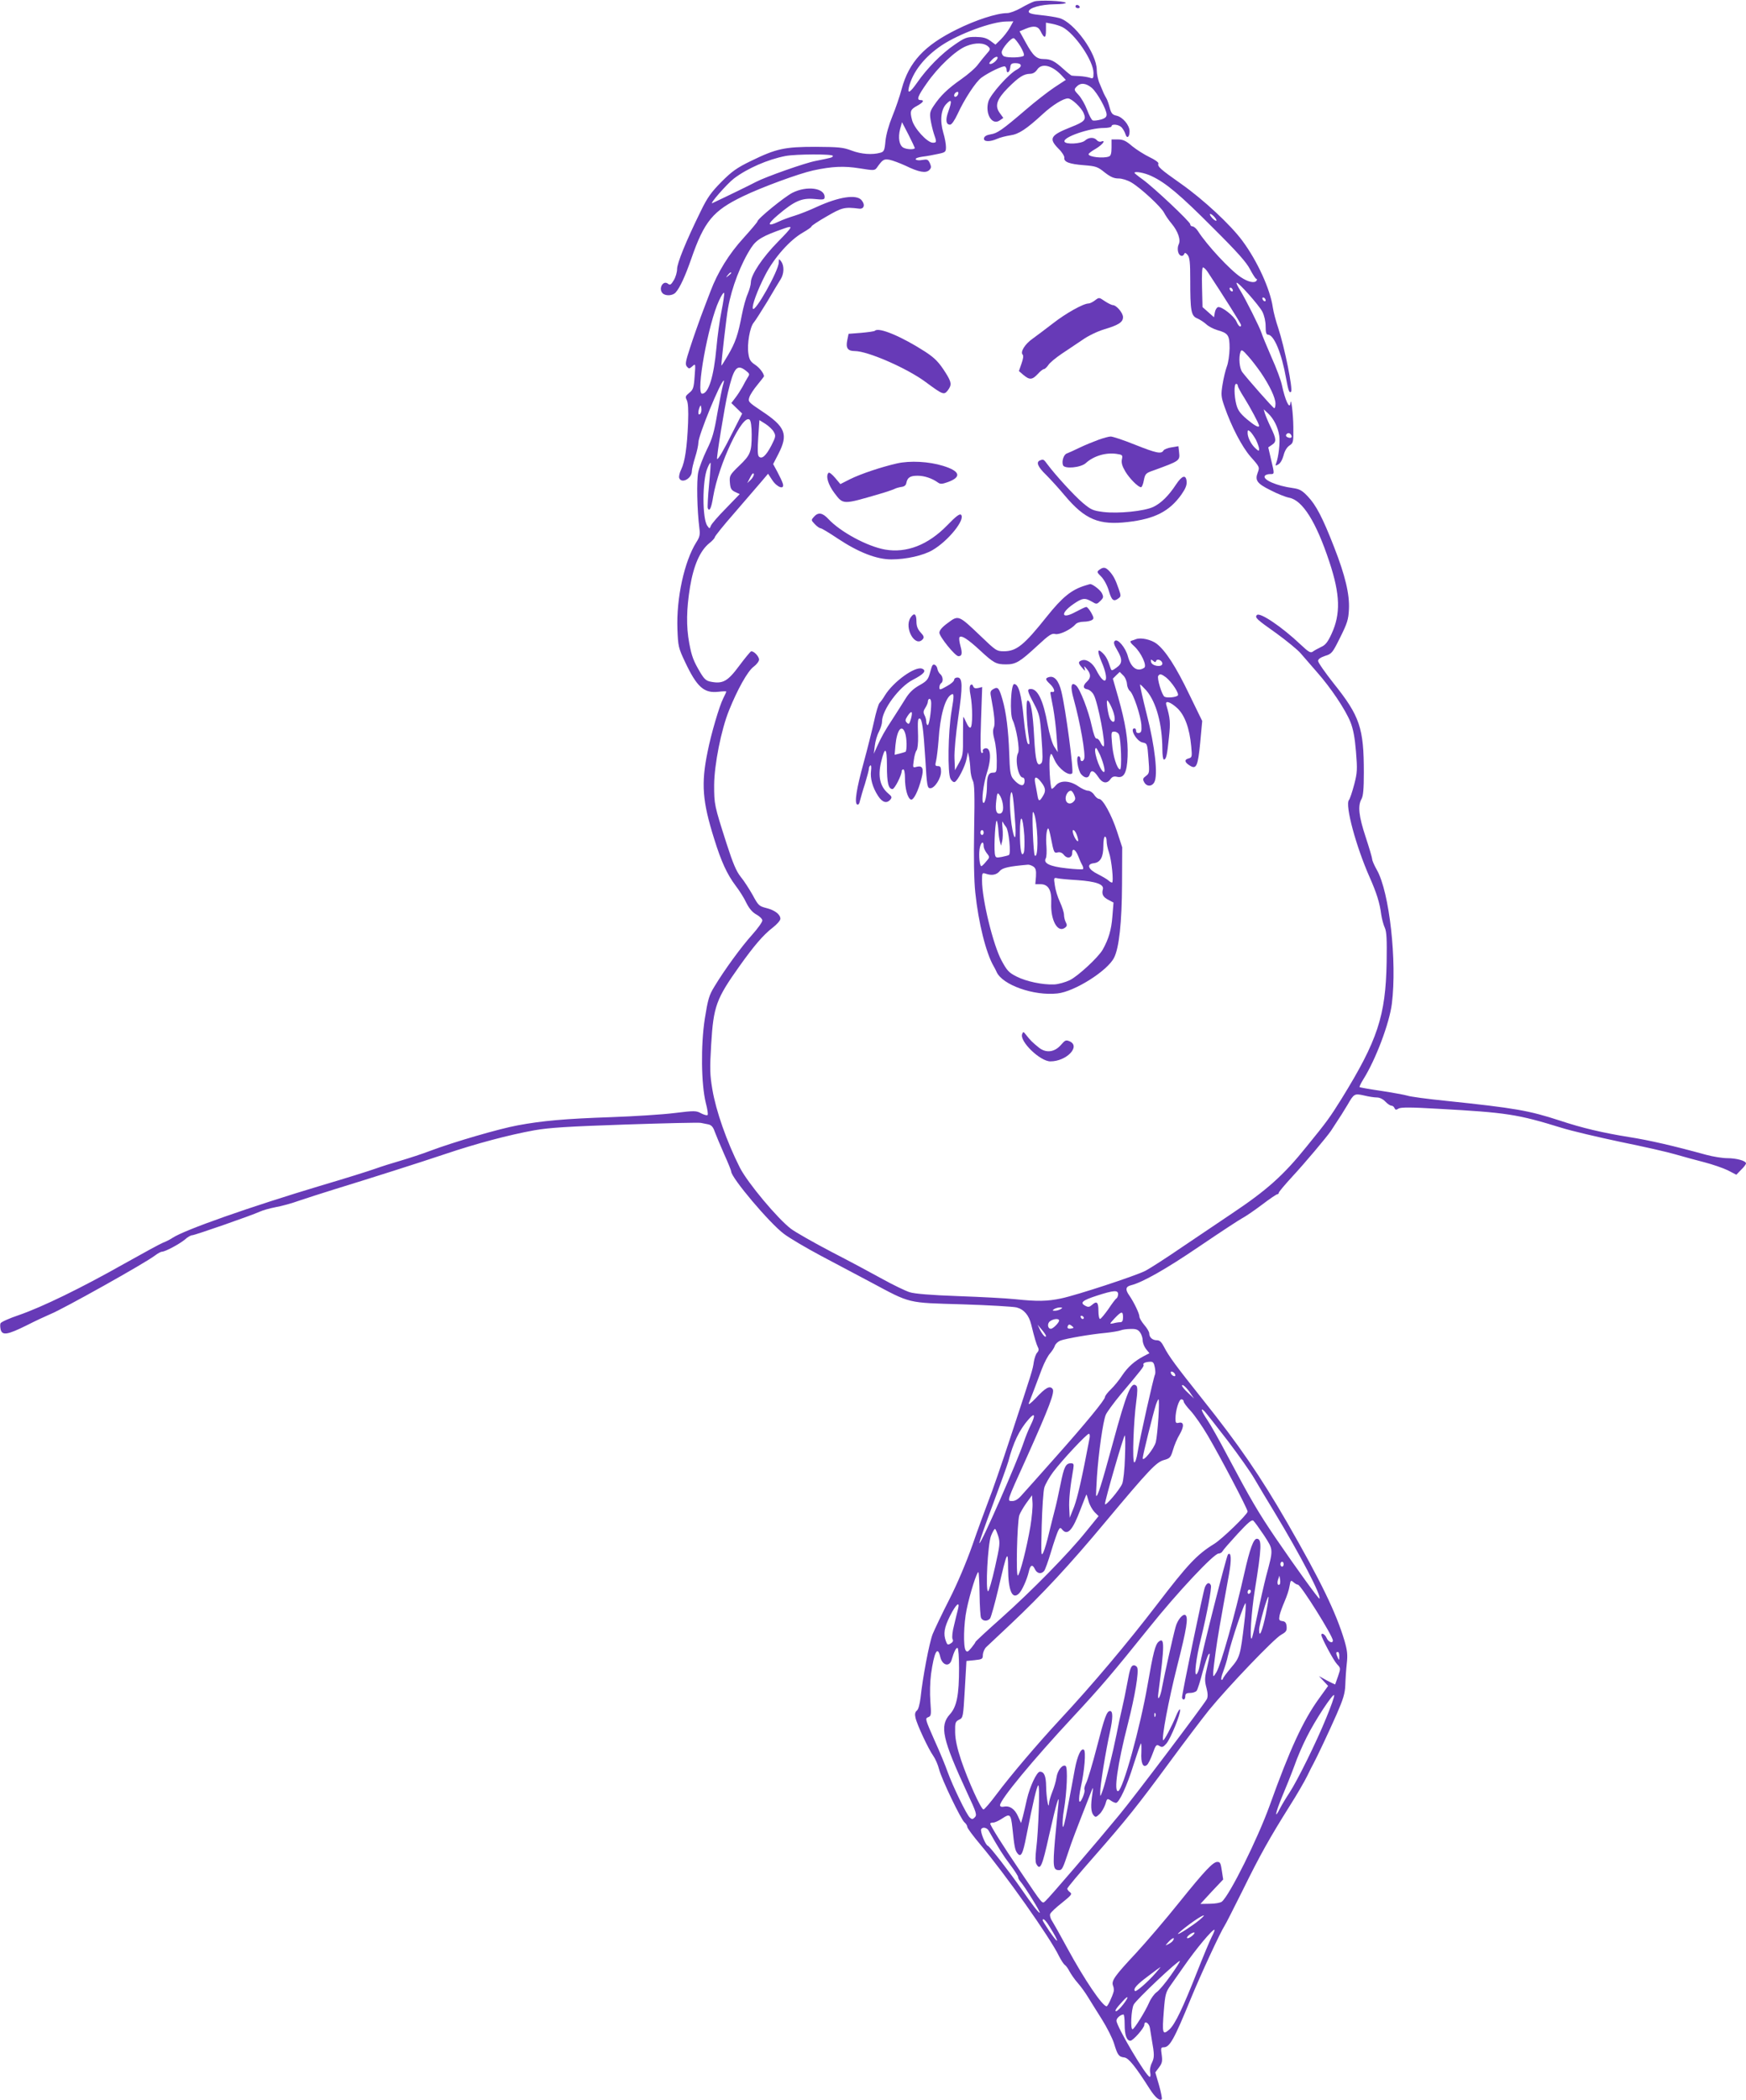 <?xml version="1.0" standalone="no"?>
<!DOCTYPE svg PUBLIC "-//W3C//DTD SVG 20010904//EN"
 "http://www.w3.org/TR/2001/REC-SVG-20010904/DTD/svg10.dtd">
<svg version="1.0" xmlns="http://www.w3.org/2000/svg"
 width="1065pt" height="1280pt" viewBox="0 0 1065 1280"
 preserveAspectRatio="xMidYMid meet">
<g transform="translate(0,1280) scale(0.1,-0.1)"
fill="#673ab7" stroke="none">
<path d="M6308 12791 c-15 -5 -52 -23 -81 -40 -30 -17 -68 -31 -84 -31 -62 0
-192 -42 -308 -100 -197 -97 -291 -199 -335 -362 -12 -46 -38 -121 -57 -167
-21 -51 -38 -111 -42 -150 -5 -58 -9 -66 -31 -72 -49 -14 -117 -9 -175 13 -53
20 -79 22 -220 23 -190 0 -240 -11 -394 -86 -87 -42 -117 -64 -180 -127 -63
-64 -86 -95 -128 -182 -88 -179 -143 -314 -143 -350 0 -19 -9 -50 -20 -68 -17
-28 -23 -32 -35 -22 -30 25 -61 -30 -33 -58 18 -18 63 -15 80 6 25 28 57 97
94 203 80 231 133 294 315 382 113 55 342 139 429 158 115 25 189 28 282 13
87 -14 93 -14 106 3 36 51 43 55 78 49 19 -4 62 -20 97 -36 82 -40 124 -47
145 -27 13 13 13 21 4 42 -11 23 -16 25 -46 20 -19 -4 -36 -2 -40 3 -4 7 13
13 41 17 27 3 69 11 96 17 44 9 47 12 47 42 0 18 -7 57 -16 86 -22 75 -15 144
20 178 31 32 34 18 10 -49 -18 -50 -14 -79 11 -79 10 0 27 25 46 65 41 90 112
198 146 222 47 34 133 74 143 68 6 -4 10 -13 10 -21 0 -26 19 -15 22 14 2 22
8 27 32 27 39 0 44 -20 9 -39 -48 -24 -161 -151 -174 -194 -22 -75 22 -149 69
-116 l22 15 -21 29 c-33 44 -20 84 49 154 67 67 96 85 134 86 18 0 33 9 44 25
27 42 89 28 147 -32 l28 -30 -70 -46 c-39 -26 -116 -86 -173 -135 -146 -125
-175 -145 -216 -151 -24 -4 -38 -12 -40 -24 -4 -22 36 -23 81 -3 18 8 53 17
80 21 51 7 98 38 200 132 58 53 123 93 151 93 23 0 82 -56 96 -90 17 -40 6
-52 -78 -85 -126 -50 -137 -69 -75 -132 21 -20 36 -45 35 -54 -4 -26 29 -39
119 -46 73 -6 84 -9 127 -44 36 -28 57 -37 85 -37 21 0 54 -10 79 -25 57 -34
179 -147 198 -183 8 -16 29 -47 47 -68 39 -47 57 -100 42 -127 -5 -10 -7 -30
-3 -44 6 -26 29 -34 38 -12 3 8 9 6 20 -7 13 -16 16 -47 16 -152 0 -189 5
-220 43 -235 16 -7 41 -23 55 -36 14 -13 43 -28 66 -35 68 -19 76 -31 76 -112
-1 -40 -8 -89 -17 -111 -8 -22 -20 -71 -26 -109 -10 -62 -9 -75 12 -135 42
-121 106 -244 159 -305 57 -64 56 -64 43 -99 -17 -45 -3 -65 78 -105 42 -22
93 -42 114 -46 82 -15 165 -147 246 -392 66 -199 69 -317 13 -438 -23 -50 -38
-69 -64 -80 -18 -9 -41 -21 -50 -28 -14 -10 -25 -4 -75 43 -114 108 -248 198
-266 180 -15 -15 -3 -26 119 -112 63 -46 129 -100 147 -121 18 -21 62 -72 99
-114 86 -97 174 -229 205 -305 17 -43 27 -94 34 -181 9 -109 8 -128 -11 -201
-12 -45 -26 -87 -32 -94 -25 -30 43 -283 127 -472 42 -95 61 -155 70 -226 4
-27 14 -64 22 -81 11 -24 13 -71 11 -210 -6 -327 -55 -476 -275 -832 -70 -112
-88 -138 -213 -291 -141 -176 -244 -267 -455 -408 -66 -44 -201 -135 -300
-202 -99 -68 -202 -134 -229 -148 -64 -32 -418 -148 -513 -168 -85 -18 -145
-19 -279 -5 -55 6 -211 14 -349 19 -168 6 -265 14 -297 24 -25 8 -100 44 -165
80 -65 36 -205 111 -312 166 -107 56 -218 119 -246 140 -82 62 -265 281 -312
373 -80 158 -146 346 -168 478 -15 89 -16 125 -7 274 14 232 30 276 173 477
89 125 145 190 202 234 26 20 47 44 47 54 0 27 -34 53 -87 66 -43 11 -48 16
-82 79 -21 37 -53 87 -73 111 -27 34 -47 81 -86 202 -75 234 -76 239 -76 358
1 124 43 337 91 455 51 127 113 238 149 265 19 14 34 34 34 44 0 20 -34 55
-49 50 -5 -2 -38 -42 -73 -89 -69 -93 -99 -110 -171 -96 -29 5 -41 16 -64 54
-43 72 -54 101 -69 182 -19 104 -17 205 5 342 22 132 61 221 118 267 18 14 33
31 33 36 0 6 53 72 118 146 64 74 137 159 162 188 l45 53 25 -38 c30 -46 77
-62 65 -22 -4 13 -19 45 -33 71 l-26 48 32 62 c61 119 44 165 -103 262 -81 54
-83 57 -74 84 5 15 27 49 49 75 22 27 40 50 40 52 0 17 -27 53 -55 71 -27 18
-35 31 -40 67 -9 59 9 163 33 190 10 12 47 70 83 129 35 60 72 121 81 135 21
34 22 82 3 108 -14 18 -14 18 -15 -6 0 -50 -148 -312 -158 -281 -6 19 28 112
76 205 54 105 150 213 229 258 29 17 53 33 53 38 0 4 42 32 93 61 93 54 108
58 197 47 31 -4 39 25 14 53 -32 35 -137 19 -269 -41 -45 -21 -108 -46 -138
-55 -30 -9 -74 -25 -97 -36 -71 -34 -73 -17 -4 41 99 84 144 104 221 97 56 -6
63 -4 63 12 0 55 -108 70 -196 26 -49 -25 -214 -159 -214 -175 0 -4 -38 -49
-84 -100 -90 -98 -159 -211 -202 -325 -15 -38 -41 -108 -59 -155 -17 -47 -47
-131 -65 -187 -28 -86 -32 -104 -20 -118 12 -14 15 -14 33 2 20 18 20 17 14
-61 -5 -71 -9 -82 -33 -101 -23 -19 -25 -24 -15 -44 8 -15 11 -59 8 -139 -6
-147 -19 -237 -42 -284 -10 -20 -15 -43 -12 -52 14 -37 77 -3 77 41 0 12 9 50
20 85 11 34 20 76 20 91 0 43 137 377 155 377 2 0 0 -12 -5 -27 -5 -16 -20
-92 -34 -170 -20 -118 -31 -157 -65 -225 -22 -46 -46 -107 -52 -137 -11 -52
-7 -231 7 -342 5 -38 2 -53 -19 -85 -73 -117 -122 -340 -115 -529 4 -105 6
-114 46 -199 73 -155 116 -193 204 -183 26 3 48 4 48 1 0 -3 -9 -22 -19 -42
-23 -45 -74 -217 -95 -325 -40 -194 -32 -301 40 -530 43 -139 79 -217 131
-286 23 -30 53 -77 66 -106 18 -35 37 -57 61 -70 20 -11 36 -27 36 -36 0 -10
-28 -49 -62 -87 -66 -73 -169 -214 -231 -317 -32 -52 -39 -77 -58 -195 -25
-163 -22 -399 6 -513 10 -37 15 -71 11 -74 -4 -4 -21 1 -39 10 -31 17 -40 17
-163 2 -71 -9 -244 -20 -385 -25 -287 -10 -420 -22 -571 -50 -110 -20 -386
-100 -533 -155 -49 -19 -130 -45 -180 -60 -49 -14 -119 -36 -155 -49 -36 -13
-182 -59 -325 -101 -441 -132 -839 -272 -913 -321 -15 -10 -40 -23 -57 -29
-16 -6 -124 -65 -240 -130 -262 -148 -497 -262 -638 -311 -60 -20 -111 -43
-114 -51 -3 -7 -2 -24 1 -38 10 -37 42 -32 157 25 55 28 122 59 148 70 71 28
576 310 637 357 17 13 36 23 43 23 19 0 105 46 139 74 16 15 36 26 44 26 16 0
366 122 413 144 17 8 59 20 95 27 36 6 101 24 145 40 44 15 141 46 215 69 221
68 505 158 675 215 193 65 390 117 545 145 92 16 204 23 555 35 242 8 449 13
460 10 11 -2 31 -6 45 -9 19 -4 30 -16 39 -43 8 -21 33 -82 57 -136 24 -53 44
-102 44 -108 0 -38 233 -314 321 -380 34 -26 136 -86 228 -135 91 -48 227
-120 302 -160 247 -132 219 -125 558 -135 162 -5 311 -14 332 -19 45 -12 75
-47 89 -104 20 -82 32 -121 41 -139 7 -12 5 -22 -4 -32 -8 -7 -17 -33 -21 -57
-7 -49 -9 -54 -142 -458 -53 -162 -114 -338 -135 -390 -20 -53 -65 -174 -98
-270 -37 -105 -93 -237 -141 -331 -44 -86 -89 -181 -101 -210 -21 -54 -61
-265 -74 -389 -5 -39 -13 -70 -22 -77 -11 -9 -14 -22 -9 -43 8 -41 80 -194
109 -234 12 -17 28 -53 35 -81 16 -62 133 -305 155 -324 9 -7 17 -20 17 -27 0
-8 35 -55 78 -106 152 -180 427 -569 481 -681 13 -26 29 -50 36 -55 7 -4 20
-22 29 -40 10 -18 32 -50 50 -70 18 -20 46 -59 63 -87 17 -27 55 -89 85 -136
30 -48 63 -113 73 -145 22 -72 29 -82 63 -86 26 -3 66 -52 157 -195 31 -48 59
-72 71 -60 4 3 -4 42 -16 85 l-23 79 23 31 c19 25 21 38 16 76 -6 41 -5 46 12
46 37 0 63 46 167 300 61 148 178 400 204 440 6 8 55 105 110 215 107 218 166
322 287 515 44 69 92 152 108 185 16 33 33 67 38 75 19 35 94 193 141 300 41
94 51 127 53 180 1 36 5 94 9 130 6 53 3 79 -14 138 -51 171 -145 365 -350
721 -163 282 -293 472 -515 750 -162 203 -207 264 -235 319 -16 31 -27 42 -44
42 -27 0 -47 17 -47 42 0 9 -14 33 -30 51 -16 19 -30 42 -30 51 0 19 -33 87
-61 128 -26 36 -24 55 9 63 71 18 210 96 419 238 125 85 243 162 260 171 18 9
71 45 119 81 47 36 90 65 95 65 5 0 9 4 9 9 0 5 37 49 82 98 78 84 209 240
236 279 60 91 80 123 102 160 39 68 42 69 101 56 28 -7 63 -12 78 -12 16 0 37
-10 51 -25 13 -14 30 -25 37 -25 8 0 16 -7 19 -15 5 -11 10 -12 24 -3 14 9 74
9 242 -1 419 -23 484 -33 753 -116 61 -19 223 -57 360 -86 138 -28 288 -62
335 -76 47 -14 126 -35 176 -48 50 -13 114 -35 143 -49 l52 -27 29 30 c17 16
30 34 30 39 0 16 -58 32 -115 32 -28 0 -85 9 -126 20 -204 56 -347 89 -474
109 -156 25 -285 55 -420 100 -191 62 -270 76 -700 121 -110 11 -213 25 -230
31 -16 5 -88 18 -159 29 -70 10 -130 21 -133 23 -2 3 8 24 23 48 75 119 159
341 174 461 32 259 -15 679 -91 814 -16 28 -29 58 -29 66 0 8 -18 69 -40 136
-42 127 -49 190 -25 232 10 18 14 61 14 160 0 272 -24 344 -184 544 -52 66
-95 127 -95 137 0 11 14 21 43 31 40 12 45 18 92 113 43 86 50 109 53 170 5
91 -23 208 -90 379 -70 180 -111 258 -161 310 -35 37 -50 45 -92 51 -97 13
-185 51 -170 74 3 6 17 11 31 11 29 0 29 -3 7 89 l-17 74 22 15 c29 19 28 35
-7 108 -16 33 -32 72 -36 85 l-7 24 27 -25 c34 -32 60 -83 68 -136 6 -39 -4
-130 -19 -168 -6 -16 -4 -17 13 -7 12 6 25 28 32 54 7 28 20 50 36 61 24 16
25 20 24 114 -1 81 -14 186 -18 145 -4 -44 -33 19 -52 111 -6 28 -34 104 -64
170 -29 67 -56 132 -60 146 -10 33 -100 212 -132 263 -13 21 -23 41 -20 43 8
8 136 -136 157 -176 12 -24 20 -59 20 -90 0 -37 4 -50 14 -50 37 0 84 -114
111 -268 13 -72 20 -91 30 -80 13 13 -40 273 -78 388 -14 41 -29 97 -33 125
-16 112 -94 283 -185 406 -72 98 -238 252 -374 348 -128 90 -146 106 -139 124
2 7 -22 24 -54 39 -31 15 -79 45 -106 67 -38 33 -56 41 -87 41 l-39 0 0 -49
c0 -35 -4 -51 -16 -55 -34 -13 -124 -3 -124 14 0 5 20 20 45 34 41 25 64 55
31 43 -8 -3 -20 1 -26 9 -17 19 -49 18 -72 -3 -23 -20 -119 -25 -125 -6 -10
27 153 83 241 83 25 0 46 5 46 10 0 17 46 11 62 -7 9 -10 19 -28 23 -41 9 -30
25 -18 25 18 0 37 -42 87 -80 95 -24 5 -32 14 -41 48 -6 23 -15 49 -20 57 -5
8 -12 22 -16 30 -3 8 -14 34 -24 57 -11 23 -19 62 -19 86 0 102 -138 292 -229
317 -22 6 -73 14 -113 18 -52 5 -73 11 -73 21 0 23 74 44 157 45 43 0 73 5 69
9 -12 12 -161 18 -193 8z m-149 -161 c-12 -21 -37 -53 -55 -71 l-32 -31 -31
23 c-25 18 -45 23 -90 24 -54 0 -65 -4 -129 -48 -78 -53 -168 -144 -228 -231
-43 -61 -60 -71 -50 -28 23 94 95 186 202 257 104 69 304 143 392 144 l43 1
-22 -40z m321 5 c77 -40 190 -206 190 -280 0 -33 -2 -36 -22 -29 -13 4 -41 9
-63 10 -22 1 -43 2 -48 3 -4 1 -26 18 -50 40 -54 49 -78 61 -120 61 -45 0 -66
20 -111 102 l-37 67 38 16 c48 20 74 16 89 -13 24 -49 34 -48 34 2 l0 48 37
-7 c21 -4 49 -13 63 -20z m-256 -118 c15 -25 25 -50 21 -56 -7 -12 -93 -15
-119 -5 -9 3 -16 15 -16 25 0 23 59 91 74 86 6 -2 24 -24 40 -50z m-195 -2
c13 -13 12 -18 -10 -42 -14 -16 -37 -44 -52 -64 -14 -21 -61 -62 -104 -92 -84
-59 -126 -100 -167 -161 -23 -34 -26 -46 -20 -85 4 -25 13 -63 20 -85 18 -51
18 -56 -6 -56 -34 0 -115 89 -127 139 -14 54 -10 64 33 87 36 20 44 34 19 34
-26 0 -17 24 37 101 70 101 177 202 242 228 56 23 110 21 135 -4z m45 -86 c-9
-10 -24 -19 -32 -19 -12 0 -10 6 8 25 26 28 50 23 24 -6z m586 -165 c33 -29
90 -131 90 -163 0 -14 -10 -23 -36 -30 -19 -5 -41 -8 -49 -5 -7 3 -22 32 -34
64 -12 32 -35 73 -52 91 -28 30 -29 33 -13 50 24 26 57 24 94 -7z m-816 -39
c-6 -16 -24 -21 -24 -7 0 11 11 22 21 22 5 0 6 -7 3 -15z m-264 -327 c0 -11
-48 -10 -70 2 -25 14 -33 60 -20 112 l12 43 39 -75 c21 -41 38 -78 39 -82z
m-500 -48 c0 -10 -5 -11 -105 -31 -64 -12 -305 -97 -364 -128 -28 -15 -173
-86 -265 -129 -25 -12 89 118 131 150 82 62 206 116 314 137 63 12 289 13 289
1z m1945 -124 c86 -40 174 -114 375 -316 147 -146 203 -209 225 -252 17 -32
34 -58 38 -58 5 0 5 -4 2 -10 -11 -18 -51 -10 -96 20 -64 42 -207 195 -263
283 -10 15 -25 27 -32 27 -8 0 -14 6 -14 13 0 15 -222 224 -290 273 -28 20
-50 38 -50 40 0 12 62 1 105 -20z m395 -269 c0 -6 -9 -2 -20 8 -11 10 -20 23
-20 28 0 6 9 2 20 -8 11 -10 20 -23 20 -28z m-2674 -130 c-95 -96 -166 -203
-166 -248 0 -15 -9 -46 -19 -70 -11 -24 -27 -82 -36 -129 -23 -120 -39 -168
-85 -246 -22 -38 -40 -66 -40 -62 0 26 32 305 41 351 22 125 79 272 141 367
33 50 70 72 203 118 55 19 52 12 -39 -81z m2620 -184 c96 -145 204 -317 204
-324 0 -19 -16 -8 -28 21 -15 34 -89 92 -112 88 -8 -2 -17 -16 -20 -33 l-5
-29 -35 31 -35 31 -3 121 c-2 74 0 121 6 121 5 0 18 -12 28 -27z m-2906 -7 c0
-2 -8 -10 -17 -17 -16 -13 -17 -12 -4 4 13 16 21 21 21 13z m3060 -107 c0 -6
-4 -7 -10 -4 -5 3 -10 11 -10 16 0 6 5 7 10 4 6 -3 10 -11 10 -16z m-3119
-125 c-11 -55 -25 -155 -31 -224 -16 -175 -48 -279 -87 -280 -41 -1 37 428
103 568 14 31 28 52 31 46 2 -7 -5 -56 -16 -110z m3319 65 c0 -6 -4 -7 -10 -4
-5 3 -10 11 -10 16 0 6 5 7 10 4 6 -3 10 -11 10 -16z m-30 -439 c55 -81 90
-155 90 -191 0 -17 -4 -29 -8 -27 -9 3 -162 177 -194 219 -18 23 -24 91 -11
125 5 15 13 11 46 -27 22 -24 56 -69 77 -99z m-3140 10 c23 -18 24 -21 10 -42
-8 -13 -22 -38 -31 -56 -10 -18 -29 -48 -43 -66 l-25 -33 33 -32 33 -32 -57
-112 c-56 -112 -90 -170 -96 -165 -5 6 46 321 66 405 36 153 55 176 110 133z
m3000 -91 c0 -7 17 -39 39 -73 37 -59 91 -160 91 -171 0 -15 -27 0 -75 40 -41
35 -55 55 -64 90 -14 55 -14 125 -1 125 6 0 10 -5 10 -11z m-3279 -172 c-13
-13 -15 11 -4 40 7 16 8 15 11 -6 2 -13 -1 -28 -7 -34z m314 -125 c0 -107 -7
-125 -76 -191 -58 -56 -60 -61 -57 -102 3 -37 8 -46 32 -58 l28 -13 -84 -87
c-47 -47 -88 -95 -92 -106 -7 -19 -8 -19 -21 -1 -32 42 -32 277 0 352 8 20 17
35 19 33 2 -2 -2 -62 -9 -134 -7 -71 -10 -136 -8 -142 10 -26 22 -1 33 69 34
200 181 511 223 469 7 -7 12 -42 12 -89z m135 15 c13 -23 12 -30 -15 -83 -33
-63 -58 -85 -76 -67 -8 8 -9 43 -4 116 l7 106 37 -23 c20 -13 43 -34 51 -49z
m2941 -48 c10 -21 19 -46 19 -55 0 -15 -2 -15 -21 2 -27 24 -49 67 -49 95 0
18 2 20 16 8 8 -7 24 -30 35 -50z m214 30 c10 -15 -1 -23 -20 -15 -9 3 -13 10
-10 16 8 13 22 13 30 -1z m-3295 -273 l-22 -21 18 35 c10 21 19 30 22 21 2 -7
-6 -23 -18 -35z m2240 -4965 c0 -11 -5 -23 -10 -26 -6 -3 -28 -33 -50 -66 -23
-32 -45 -59 -50 -59 -6 0 -10 23 -10 50 0 53 -10 62 -41 34 -14 -12 -22 -13
-39 -4 -35 19 -18 33 71 62 103 33 129 35 129 9z m-350 -91 c-8 -5 -24 -10
-35 -10 -17 0 -17 2 -5 10 8 5 24 10 35 10 17 0 17 -2 5 -10z m380 -50 c0 -22
-5 -30 -17 -30 -10 0 -29 -3 -43 -7 -24 -5 -23 -4 9 31 42 44 51 45 51 6z
m-239 -3 c-1 -12 -15 -9 -19 4 -3 6 1 10 8 8 6 -3 11 -8 11 -12z m-151 -17 c0
-13 -37 -50 -50 -50 -20 0 -24 33 -5 46 22 16 55 18 55 4z m76 -48 c-22 -5
-30 3 -21 18 5 8 11 7 22 -2 15 -12 14 -13 -1 -16z m-156 -45 c0 -16 -20 5
-36 36 l-15 32 25 -30 c14 -16 26 -34 26 -38z m574 21 c9 -12 16 -34 16 -49 0
-14 9 -38 20 -52 l21 -26 -33 -17 c-57 -30 -98 -66 -133 -118 -18 -28 -50 -67
-69 -85 -20 -19 -36 -40 -36 -47 0 -17 -119 -162 -308 -374 -91 -102 -179
-202 -198 -222 -22 -26 -41 -38 -59 -38 -34 0 -37 -9 85 260 141 314 176 406
160 424 -17 21 -43 7 -103 -58 -27 -28 -45 -42 -42 -31 4 11 18 47 31 80 12
33 35 92 49 130 15 39 37 81 50 95 12 14 26 35 29 46 4 12 19 26 34 32 35 13
187 39 276 47 38 4 79 11 90 15 12 5 40 9 63 9 32 1 45 -4 57 -21z m90 -213
c4 -20 4 -39 1 -44 -8 -14 -92 -386 -105 -469 -7 -44 -16 -70 -22 -66 -12 8
-4 247 13 372 8 57 8 87 1 94 -31 31 -59 -35 -146 -356 -68 -249 -92 -325
-100 -314 -1 1 1 55 5 118 10 145 37 336 54 376 7 16 48 72 91 124 128 152
144 172 139 180 -6 10 12 18 41 19 17 1 23 -7 28 -34z m124 -44 c3 -8 -1 -12
-9 -9 -7 2 -15 10 -17 17 -3 8 1 12 9 9 7 -2 15 -10 17 -17z m94 -115 l21 -31
-36 34 c-21 19 -37 39 -37 44 0 14 28 -11 52 -47z m-196 -148 c-4 -62 -11
-129 -16 -149 -11 -40 -79 -124 -80 -98 0 16 61 263 81 327 6 17 13 32 16 32
3 0 3 -51 -1 -112z m154 99 c0 -7 19 -33 43 -58 23 -25 70 -92 104 -150 75
-127 243 -447 243 -463 0 -17 -158 -170 -205 -198 -104 -64 -161 -125 -347
-368 -181 -236 -392 -487 -595 -705 -139 -150 -301 -341 -384 -452 -38 -51
-74 -93 -80 -93 -15 0 -94 175 -136 299 -24 72 -36 125 -37 170 -1 60 1 66 24
78 25 12 25 15 35 185 l10 173 50 5 c47 5 50 7 50 33 1 15 10 36 20 46 11 10
79 74 150 141 190 179 360 361 578 623 268 320 310 364 357 377 36 10 41 15
55 62 8 28 26 71 41 95 28 49 26 78 -6 70 -17 -4 -20 0 -20 25 0 49 21 118 36
118 8 0 14 -6 14 -13z m269 -240 c66 -87 139 -190 162 -230 23 -40 79 -133
124 -207 156 -258 288 -511 273 -525 -4 -4 -141 185 -266 368 -108 159 -153
236 -296 505 -47 90 -102 187 -121 215 -38 56 -46 83 -16 52 10 -11 73 -91
140 -178z m-1202 96 c-13 -26 -32 -73 -42 -103 -39 -118 -262 -626 -271 -617
-3 2 34 107 81 233 47 126 90 245 95 264 30 115 67 193 124 258 38 44 44 28
13 -35z m359 -80 c-47 -247 -73 -360 -94 -417 l-27 -68 -3 58 c-3 52 6 134 25
242 4 27 2 32 -15 32 -31 0 -42 -21 -63 -127 -11 -54 -26 -123 -34 -153 -8
-30 -24 -95 -36 -143 -11 -49 -27 -103 -35 -120 -14 -29 -14 -13 -10 163 3
107 10 212 16 232 6 20 30 63 54 95 55 73 205 233 218 233 5 0 7 -12 4 -27z
m216 -115 c-2 -74 -10 -146 -17 -163 -16 -37 -105 -142 -105 -123 -1 21 114
418 121 418 3 0 4 -60 1 -132z m-222 -269 c6 -23 23 -52 36 -66 l25 -25 -78
-96 c-107 -133 -326 -356 -515 -525 -87 -77 -158 -143 -158 -146 0 -3 -11 -19
-25 -36 -21 -25 -26 -28 -35 -15 -15 23 -12 162 6 248 20 98 64 236 72 228 3
-4 6 -64 7 -134 1 -70 5 -135 9 -144 10 -21 39 -23 55 -4 6 8 29 90 51 183 53
229 59 241 59 122 1 -137 26 -193 67 -152 19 19 48 85 59 131 9 42 22 49 37
18 12 -28 39 -34 57 -12 6 7 25 60 42 117 17 57 37 114 43 127 11 21 14 22 25
8 33 -39 64 -4 112 124 19 49 35 90 36 90 1 0 7 -19 13 -41z m-355 -154 c-22
-129 -62 -286 -76 -299 -13 -12 -5 317 8 366 5 15 24 48 43 75 l35 48 3 -45
c2 -25 -4 -90 -13 -145z m1425 -54 c58 -90 58 -82 13 -249 -13 -51 -37 -156
-53 -234 -16 -77 -32 -143 -35 -146 -14 -14 -2 164 19 295 42 259 44 313 12
313 -20 0 -43 -63 -76 -210 -56 -250 -143 -558 -170 -603 -19 -31 -20 -31 -20
-7 0 14 7 72 15 130 13 95 26 168 81 471 17 93 14 143 -6 123 -9 -9 -160 -603
-174 -686 -4 -21 -12 -40 -18 -44 -15 -9 -2 99 27 216 37 152 67 310 61 326
-9 22 -26 16 -37 -13 -11 -28 -139 -647 -139 -670 0 -7 5 -13 10 -13 6 0 10 9
10 20 0 15 7 20 29 20 16 0 34 6 40 13 6 8 22 58 36 113 15 54 31 104 37 109
11 11 11 9 -13 -97 -11 -47 -11 -67 0 -107 9 -35 9 -55 2 -69 -19 -35 -441
-594 -535 -707 -135 -164 -430 -508 -450 -524 -20 -17 -11 -28 -154 184 -108
159 -182 277 -182 289 0 3 8 6 19 6 10 0 35 12 56 26 45 30 51 25 60 -56 12
-116 16 -138 30 -156 22 -30 34 -7 55 102 42 213 64 305 73 311 11 7 2 -275
-13 -392 -5 -43 -5 -76 1 -87 24 -44 36 -16 78 174 46 204 66 269 56 183 -3
-27 -12 -122 -20 -210 -14 -166 -11 -185 25 -185 18 0 23 9 58 115 18 56 48
134 123 325 29 75 29 75 22 25 -11 -71 -9 -111 7 -130 12 -14 15 -14 37 7 13
12 28 39 35 59 10 36 12 37 32 24 11 -8 26 -15 33 -15 19 0 67 102 108 235 21
66 41 123 44 127 3 4 4 -20 3 -53 -4 -66 10 -98 34 -78 8 6 23 37 35 70 19 53
23 57 41 46 16 -10 23 -8 43 15 26 31 88 182 83 206 -2 8 -14 -11 -27 -44 -25
-60 -71 -147 -76 -142 -11 11 33 244 84 446 60 236 71 305 51 317 -15 9 -48
-30 -59 -72 -18 -65 -69 -295 -82 -365 -11 -68 -32 -98 -23 -35 38 293 38 340
1 309 -20 -17 -33 -66 -67 -262 -45 -260 -150 -638 -179 -648 -29 -10 -5 162
59 411 44 173 67 314 57 341 -4 10 -15 16 -24 14 -14 -2 -22 -24 -36 -103 -10
-55 -25 -127 -33 -160 -8 -33 -23 -103 -33 -155 -24 -119 -68 -298 -86 -347
-14 -38 -14 -38 -14 -8 -1 38 33 248 59 366 19 86 19 129 1 129 -20 0 -34 -39
-80 -218 -27 -105 -57 -204 -66 -221 -9 -18 -13 -36 -10 -41 3 -5 -2 -26 -11
-47 -24 -54 -29 -20 -11 65 22 96 32 218 18 226 -17 11 -39 -35 -55 -119 -8
-44 -27 -147 -43 -230 -18 -99 -29 -138 -31 -116 -2 19 1 62 7 95 19 110 25
262 11 271 -19 12 -50 -27 -56 -71 -3 -21 -14 -60 -25 -86 -10 -26 -20 -57
-20 -70 -3 -47 -17 35 -18 103 -1 63 -12 89 -38 89 -19 0 -61 -90 -79 -167 -8
-38 -20 -86 -25 -107 l-11 -39 -18 40 c-20 46 -51 67 -86 60 -15 -3 -24 0 -24
9 0 33 199 274 446 539 170 183 235 259 465 545 168 210 393 450 422 450 9 0
20 6 24 14 4 8 46 56 92 106 64 69 86 88 96 80 7 -6 36 -46 65 -89z m-1621 -5
c12 -40 10 -57 -20 -190 -18 -80 -37 -146 -42 -146 -17 0 -2 288 18 338 9 23
20 42 24 42 4 0 12 -20 20 -44z m1741 -171 c0 -8 -4 -15 -10 -15 -5 0 -10 7
-10 15 0 8 5 15 10 15 6 0 10 -7 10 -15z m-24 -123 c-12 -11 -18 7 -10 30 l8
23 4 -23 c2 -13 1 -26 -2 -30z m111 -2 c17 0 213 -312 213 -340 0 -20 -27 -10
-38 15 -10 23 -32 35 -32 18 0 -16 74 -155 95 -177 23 -24 23 -26 7 -73 -9
-26 -17 -49 -18 -51 0 -1 -23 10 -50 24 l-49 27 28 -30 28 -30 -57 -79 c-97
-135 -177 -309 -299 -649 -74 -205 -244 -547 -292 -587 -8 -7 -41 -13 -73 -13
l-58 -1 69 75 70 74 -7 46 c-8 55 -11 61 -29 61 -26 0 -77 -54 -230 -244 -84
-105 -204 -245 -265 -311 -131 -140 -152 -169 -141 -199 5 -11 6 -28 4 -36 -9
-33 -36 -90 -43 -90 -25 0 -134 160 -239 353 -42 78 -85 154 -94 168 -10 14
-15 34 -11 42 3 9 36 40 72 68 57 46 63 53 49 64 -10 7 -17 17 -17 22 0 6 73
93 162 194 200 228 267 312 465 581 86 117 193 258 237 313 115 141 398 437
441 460 30 17 35 24 33 50 -2 23 -9 31 -26 33 -20 3 -22 7 -17 35 4 18 18 56
31 86 13 30 27 71 30 93 6 36 8 37 24 23 9 -8 21 -15 27 -15z m-287 -39 c0 -6
-4 -13 -10 -16 -5 -3 -10 1 -10 9 0 9 5 16 10 16 6 0 10 -4 10 -9z m91 -142
c-22 -104 -41 -149 -41 -94 0 31 51 208 57 201 3 -2 -5 -51 -16 -107z m-131
-48 c-24 -203 -27 -214 -81 -277 -27 -32 -49 -62 -49 -66 0 -4 -4 -8 -9 -8 -5
0 -1 22 10 50 10 27 24 71 29 97 21 92 104 338 108 319 2 -11 -1 -62 -8 -115z
m-1746 82 c-4 -16 -15 -59 -24 -98 -11 -41 -14 -76 -10 -86 6 -10 3 -19 -11
-27 -17 -11 -21 -9 -29 13 -17 45 -11 83 25 155 36 71 61 93 49 43z m6 -360
c0 -165 -14 -237 -56 -283 -64 -71 -47 -149 107 -482 55 -117 59 -132 45 -146
-12 -13 -18 -13 -30 -2 -19 15 -104 191 -136 279 -12 35 -48 123 -81 195 -55
125 -57 131 -38 138 19 7 20 14 14 95 -4 51 -2 122 4 168 19 135 40 176 56
106 12 -54 57 -65 70 -18 14 49 28 76 36 71 5 -3 9 -57 9 -121z m2319 70 c0
-25 -1 -26 -9 -8 -12 27 -12 35 0 35 6 0 10 -12 9 -27z m-79 -374 c-60 -148
-176 -383 -226 -459 -20 -30 -45 -72 -56 -93 -37 -74 -29 -29 12 70 23 54 57
139 75 188 17 50 51 128 75 175 51 103 164 274 168 256 2 -8 -20 -69 -48 -137z
m-1043 9 c-3 -8 -6 -5 -6 6 -1 11 2 17 5 13 3 -3 4 -12 1 -19z m-1016 -698
c59 -104 88 -151 130 -206 27 -36 49 -70 49 -76 0 -6 6 -19 14 -27 27 -31 126
-191 118 -191 -8 0 -48 52 -112 145 -70 101 -193 260 -204 263 -15 4 -49 89
-41 102 9 15 36 9 46 -10z m1284 -545 c-43 -35 -125 -88 -130 -84 -2 2 31 30
73 61 75 55 116 72 57 23z m-914 -38 c63 -100 62 -120 -1 -28 -22 33 -40 62
-40 65 0 17 18 1 41 -37z m990 -64 c-11 -21 -49 -112 -85 -203 -91 -231 -139
-331 -174 -362 -41 -36 -44 -24 -33 116 8 100 12 113 42 155 18 25 53 75 78
111 76 110 180 234 189 226 2 -2 -6 -22 -17 -43z m-120 6 c-13 -11 -27 -17
-30 -13 -7 7 28 34 43 34 6 -1 0 -10 -13 -21z m-116 -28 c-3 -6 -16 -16 -28
-22 -21 -11 -21 -10 2 15 23 25 40 29 26 7z m-14 -213 c-33 -47 -72 -93 -86
-102 -14 -10 -35 -38 -46 -64 -24 -55 -91 -162 -101 -162 -14 0 -8 120 7 150
15 30 274 274 282 266 2 -2 -23 -42 -56 -88z m-92 15 c-46 -53 -119 -117 -126
-110 -12 13 9 38 79 90 40 31 75 56 77 56 1 1 -12 -16 -30 -36z m-199 -193
c-17 -22 -36 -40 -42 -40 -11 0 0 18 41 62 37 41 38 25 1 -22z m10 -121 c0
-64 12 -99 35 -99 16 0 85 78 85 97 0 28 29 12 34 -19 3 -18 8 -49 11 -68 17
-96 17 -111 1 -145 -10 -20 -14 -44 -10 -60 3 -14 2 -25 -3 -25 -21 0 -202
306 -203 342 0 16 24 37 43 38 4 0 7 -27 7 -61z"/>
<path d="M6560 12760 c0 -5 7 -10 16 -10 8 0 12 5 9 10 -3 6 -10 10 -16 10 -5
0 -9 -4 -9 -10z"/>
<path d="M6679 10969 c-13 -10 -31 -19 -39 -19 -32 0 -139 -60 -217 -121 -46
-35 -102 -78 -125 -94 -47 -33 -76 -81 -60 -97 6 -6 3 -26 -7 -54 l-16 -46 28
-24 c37 -31 53 -30 87 6 15 17 32 30 38 30 5 0 17 11 26 24 8 14 46 45 83 70
38 25 94 63 127 85 32 23 90 51 130 63 90 27 116 44 116 75 0 25 -40 73 -62
73 -7 0 -29 11 -49 24 -35 24 -35 24 -60 5z"/>
<path d="M5337 10784 c-3 -4 -41 -9 -84 -13 l-77 -6 -8 -39 c-10 -48 3 -66 46
-66 79 0 319 -105 431 -188 107 -79 113 -81 136 -52 25 34 24 48 -12 106 -42
66 -65 90 -124 129 -144 93 -284 152 -308 129z"/>
<path d="M6700 10119 c-30 -11 -82 -32 -115 -48 -33 -16 -68 -32 -77 -35 -20
-6 -33 -48 -24 -72 9 -24 108 -15 139 13 48 44 123 66 189 56 34 -5 37 -7 31
-34 -4 -20 2 -41 21 -73 25 -42 78 -96 96 -96 5 0 13 19 17 42 8 40 12 44 58
60 162 59 163 59 157 112 l-4 36 -42 -7 c-22 -3 -45 -12 -49 -19 -13 -23 -43
-17 -176 36 -70 28 -136 50 -147 49 -10 0 -44 -9 -74 -20z"/>
<path d="M6343 9993 c-25 -10 -12 -40 38 -88 28 -28 79 -84 114 -126 123 -146
208 -182 385 -161 164 19 253 65 326 167 25 36 34 58 32 80 -4 44 -28 37 -65
-19 -44 -67 -90 -113 -138 -136 -55 -26 -212 -42 -305 -31 -64 8 -76 14 -126
56 -54 46 -167 170 -214 233 -24 33 -26 34 -47 25z"/>
<path d="M5471 9975 c-96 -22 -219 -63 -286 -96 l-59 -30 -32 38 c-18 21 -35
35 -40 31 -19 -19 -3 -72 36 -124 54 -71 49 -71 275 -5 39 11 79 25 90 30 11
6 31 11 45 13 16 2 26 10 28 23 7 34 23 45 69 45 42 0 89 -16 125 -42 14 -10
25 -9 59 3 86 31 76 67 -28 99 -87 27 -202 33 -282 15z"/>
<path d="M4965 9650 c-18 -20 -18 -21 5 -45 13 -14 29 -25 35 -25 6 0 53 -28
105 -63 128 -85 238 -127 327 -127 91 0 195 24 250 56 97 56 203 188 175 216
-8 8 -31 -9 -84 -64 -117 -120 -248 -171 -380 -148 -110 20 -272 108 -345 186
-36 39 -62 43 -88 14z"/>
<path d="M6706 9327 c-17 -13 -16 -15 12 -43 17 -18 36 -53 46 -87 17 -58 29
-67 59 -44 15 11 15 16 1 56 -20 58 -32 81 -57 109 -24 25 -36 27 -61 9z"/>
<path d="M6620 9231 c-85 -26 -140 -71 -236 -191 -137 -172 -184 -210 -260
-210 -45 0 -49 3 -146 96 -131 125 -132 125 -196 77 -35 -25 -52 -45 -52 -60
0 -24 96 -143 116 -143 22 0 25 17 12 64 -7 25 -9 48 -5 52 12 13 50 -12 122
-78 86 -80 101 -88 162 -88 59 0 84 15 191 114 71 66 88 77 109 71 26 -6 96
28 123 59 7 9 28 16 49 16 20 0 43 5 51 10 13 8 13 14 -4 45 -11 19 -24 35
-30 35 -6 0 -35 -14 -65 -30 -87 -48 -97 -10 -13 48 54 37 69 39 111 15 30
-18 31 -17 53 4 20 20 20 25 8 49 -12 21 -60 57 -72 53 -2 0 -14 -4 -28 -8z"/>
<path d="M5554 9035 c-41 -63 29 -186 75 -131 9 11 6 20 -14 41 -18 20 -25 39
-25 66 0 48 -14 57 -36 24z"/>
<path d="M6930 8904 c-8 -3 -21 -8 -29 -10 -11 -3 -6 -13 18 -34 42 -39 79
-119 60 -131 -42 -27 -80 0 -99 69 -14 54 -63 112 -80 95 -9 -8 -6 -22 14 -55
34 -58 33 -82 -4 -108 -28 -20 -30 -20 -36 -3 -17 53 -28 73 -50 94 -31 29
-32 10 -5 -55 52 -120 24 -161 -33 -49 -21 41 -58 67 -86 58 -25 -8 -25 -17 1
-46 18 -21 20 -22 15 -4 -5 18 -4 17 14 -4 25 -30 25 -53 0 -76 -26 -24 -25
-43 2 -47 12 -2 30 -16 39 -33 26 -45 77 -315 60 -315 -4 0 -13 11 -19 25 -6
14 -17 24 -24 23 -7 -2 -18 27 -29 78 -19 90 -72 226 -95 245 -31 26 -37 -5
-15 -82 40 -145 74 -338 64 -365 -7 -19 -23 -18 -23 1 0 8 -5 15 -11 15 -18 0
-4 -87 16 -110 23 -26 45 -25 52 0 8 29 25 24 51 -15 25 -40 54 -45 75 -15 11
15 21 19 39 15 44 -11 62 24 66 124 4 99 -13 205 -59 366 l-31 108 21 21 21
20 21 -21 c12 -11 22 -35 23 -52 1 -17 9 -36 18 -43 21 -16 66 -150 70 -208 2
-36 0 -45 -14 -48 -11 -2 -18 3 -18 12 0 9 -4 16 -10 16 -32 0 13 -79 49 -86
29 -6 29 -7 36 -97 7 -86 6 -91 -15 -107 -19 -14 -21 -20 -11 -38 15 -28 47
-28 62 0 23 43 4 217 -46 412 -25 99 -43 181 -41 183 2 2 19 -15 39 -37 60
-71 96 -204 97 -357 0 -35 4 -63 9 -63 14 0 20 24 31 134 10 93 8 116 -16 199
-9 29 23 20 66 -19 46 -42 76 -123 86 -234 6 -63 5 -67 -15 -73 -28 -7 -27
-23 5 -43 41 -27 51 -6 65 141 l12 130 -78 160 c-83 173 -146 269 -200 311
-33 25 -95 39 -125 28z m122 -133 c6 17 38 3 38 -16 0 -25 -64 -16 -69 10 -3
16 -1 17 12 7 12 -10 16 -10 19 -1z m60 -100 c36 -29 83 -100 72 -111 -12 -11
-66 -16 -81 -7 -16 10 -47 113 -38 127 9 14 19 12 47 -9z m-332 -183 c21 -46
26 -88 10 -88 -5 0 -14 8 -19 18 -12 22 -25 112 -17 112 4 0 16 -19 26 -42z
m45 -165 c13 -30 19 -213 7 -213 -18 0 -44 83 -49 158 -6 68 -5 72 14 72 12 0
24 -8 28 -17z m-115 -125 c25 -59 36 -113 20 -103 -26 16 -66 145 -44 145 3 0
13 -19 24 -42z"/>
<path d="M5687 8743 c-3 -4 -10 -27 -16 -50 -10 -35 -19 -46 -64 -71 -37 -21
-62 -45 -85 -83 -19 -30 -52 -83 -75 -118 -51 -77 -70 -112 -97 -171 l-20 -45
6 49 c3 27 14 65 25 85 10 20 19 47 19 62 0 71 104 212 188 255 68 35 86 56
56 68 -42 16 -175 -79 -227 -164 -11 -19 -26 -39 -32 -45 -6 -5 -22 -57 -34
-114 -13 -58 -41 -170 -63 -250 -44 -160 -57 -244 -40 -255 7 -4 14 4 17 21 4
15 17 63 31 105 13 43 24 84 24 92 0 8 4 17 9 20 5 4 7 -11 4 -33 -6 -45 9
-101 43 -153 26 -40 53 -48 75 -22 11 13 9 19 -13 37 -50 42 -64 104 -44 190
24 101 36 93 36 -22 0 -103 9 -141 34 -141 13 0 56 85 56 109 0 6 5 11 10 11
6 0 10 -24 10 -52 0 -66 16 -124 36 -132 16 -6 45 51 65 130 15 58 7 78 -28
70 -26 -7 -26 -7 -19 40 3 26 11 53 17 60 6 8 10 44 9 86 -3 93 -2 108 9 108
15 0 23 -56 35 -245 10 -168 12 -180 31 -180 26 0 65 60 65 101 0 27 -4 34
-19 34 -17 0 -18 4 -11 33 4 17 11 74 15 126 9 145 39 254 76 276 19 12 20 -1
3 -101 -21 -125 -25 -379 -6 -412 7 -13 19 -22 25 -19 18 5 65 97 73 142 l8
40 7 -30 c3 -16 7 -50 8 -75 1 -25 8 -56 15 -69 10 -19 12 -81 8 -296 -3 -174
-1 -312 7 -386 19 -183 65 -368 112 -449 5 -8 13 -24 18 -35 35 -79 227 -147
371 -131 104 11 304 137 345 217 31 59 48 216 49 449 l1 225 -32 98 c-33 100
-86 197 -109 197 -8 0 -21 11 -30 25 -9 14 -26 25 -37 25 -12 0 -39 12 -60 27
-52 36 -111 38 -138 4 -11 -13 -22 -22 -24 -19 -10 9 -18 165 -11 193 7 28 8
28 30 -21 25 -52 87 -97 106 -78 11 11 -40 394 -66 499 -16 65 -42 96 -74 88
-26 -7 -25 -15 5 -43 26 -25 34 -52 13 -48 -7 2 -12 -1 -11 -7 1 -5 8 -47 17
-91 8 -45 18 -124 21 -175 l7 -94 -22 34 c-12 19 -29 76 -40 135 -26 145 -60
216 -102 216 -25 0 -23 -11 19 -90 34 -66 37 -78 46 -210 8 -107 8 -143 -1
-152 -26 -26 -36 11 -44 159 -8 154 -21 223 -40 223 -11 0 -7 -128 8 -230 5
-35 4 -42 -6 -34 -7 7 -18 74 -26 158 -14 145 -31 206 -58 206 -20 0 -28 -183
-9 -220 22 -46 45 -179 33 -200 -21 -38 1 -150 29 -150 14 0 14 -37 1 -45 -12
-7 -40 11 -63 41 -14 19 -18 49 -21 151 -5 142 -19 252 -41 328 -21 72 -28 80
-55 65 -18 -10 -21 -18 -16 -43 22 -116 27 -172 18 -192 -7 -15 -6 -38 4 -75
8 -30 14 -87 14 -127 0 -70 -1 -73 -24 -73 -26 0 -36 -21 -36 -80 0 -57 -12
-110 -22 -104 -13 8 0 115 22 184 30 92 23 161 -15 147 -9 -4 -13 -11 -10 -17
3 -5 1 -10 -6 -10 -9 0 -10 47 -5 201 l7 201 -24 -6 c-18 -4 -27 -1 -31 11 -4
11 -10 13 -16 7 -7 -7 -7 -29 0 -63 13 -69 13 -188 0 -196 -6 -4 -17 10 -25
29 -9 20 -17 36 -19 36 -1 0 -2 -53 -2 -117 1 -108 -1 -122 -24 -163 l-25 -45
-3 72 c-2 42 8 148 23 250 28 191 27 243 -5 243 -11 0 -20 -6 -20 -14 0 -8
-20 -26 -45 -39 -42 -24 -45 -24 -45 -7 0 10 5 22 10 25 15 9 12 41 -4 55 -8
6 -16 21 -18 32 -3 22 -23 35 -31 21z m-7 -230 c0 -54 -13 -133 -21 -133 -5 0
-9 9 -9 21 0 11 -5 29 -11 40 -8 16 -7 26 5 44 9 14 16 31 16 40 0 8 5 15 10
15 6 0 10 -12 10 -27z m-123 -93 c-10 -34 -13 -38 -25 -26 -12 12 -11 18 3 40
25 38 34 32 22 -14z m-37 -86 c12 -30 13 -111 3 -117 -5 -2 -21 -7 -37 -11
l-29 -7 5 59 c9 92 38 130 58 76z m822 -291 c35 -41 40 -62 21 -93 -23 -39
-29 -38 -36 8 -4 20 -9 52 -13 70 -7 36 4 42 28 15z m-149 -267 c7 -105 -7
-106 -23 -1 -11 83 -13 166 -3 192 8 20 16 -39 26 -191z m359 179 c9 -21 9
-29 -4 -42 -21 -21 -48 -10 -48 20 0 23 16 47 32 47 5 0 14 -11 20 -25z m-436
-52 c7 -39 0 -63 -20 -63 -20 0 -26 23 -19 81 5 46 8 50 19 34 8 -10 17 -33
20 -52z m198 -85 c20 -98 18 -254 -2 -233 -9 8 -19 265 -11 265 4 0 9 -15 13
-32z m-66 -113 c2 -46 1 -92 -3 -102 -14 -34 -24 16 -24 122 0 123 18 109 27
-20z m-158 30 c1 -22 5 -51 9 -65 l7 -25 7 28 c4 15 5 51 2 80 -3 29 -2 45 1
37 4 -8 13 -22 21 -32 16 -18 31 -162 17 -170 -5 -3 -25 -8 -45 -12 -34 -6
-37 -5 -41 21 -6 50 4 220 13 198 4 -11 8 -38 9 -60z m320 -42 c18 -92 20 -95
42 -89 14 3 27 -2 38 -16 20 -25 50 -18 50 12 0 33 20 23 36 -17 8 -21 19 -46
25 -56 6 -11 8 -21 5 -25 -3 -3 -49 -1 -101 5 -102 11 -143 31 -126 61 5 9 6
41 4 73 -5 52 1 109 11 109 3 0 10 -26 16 -57z m-410 32 c0 -8 -4 -15 -10 -15
-5 0 -10 7 -10 15 0 8 5 15 10 15 6 0 10 -7 10 -15z m569 -17 c6 -17 9 -33 7
-35 -5 -6 -23 20 -30 45 -11 35 11 26 23 -10z m181 -35 c0 -16 6 -46 14 -68
17 -49 30 -185 19 -185 -5 0 -15 6 -21 12 -7 7 -36 24 -65 39 -60 29 -72 62
-25 67 40 5 58 37 58 104 0 32 4 58 10 58 6 0 10 -12 10 -27z m-750 -32 c0
-10 9 -29 19 -42 19 -24 19 -25 -5 -52 -12 -15 -25 -27 -28 -27 -10 0 -17 62
-11 104 7 43 25 55 25 17z m304 -124 c14 -10 17 -24 15 -60 l-4 -47 32 0 c48
0 69 -37 65 -116 -4 -103 39 -182 83 -150 14 10 15 17 6 34 -6 11 -11 32 -11
45 0 14 -11 49 -25 79 -14 30 -28 76 -31 102 -7 46 -6 47 17 42 13 -3 67 -8
119 -11 116 -8 165 -26 157 -56 -8 -30 1 -48 35 -65 l30 -16 -7 -86 c-6 -80
-23 -137 -59 -201 -26 -46 -151 -162 -201 -186 -27 -13 -70 -25 -95 -26 -70
-3 -170 18 -229 48 -48 24 -59 37 -92 98 -51 94 -119 372 -119 488 0 46 1 48
23 41 37 -13 66 -7 85 16 16 20 57 29 173 39 8 0 23 -5 33 -12z"/>
<path d="M6235 6497 c-18 -44 109 -167 172 -167 98 0 186 91 118 122 -23 10
-28 8 -53 -21 -39 -45 -90 -52 -134 -18 -41 33 -54 46 -78 77 -17 22 -19 23
-25 7z"/>
</g>
</svg>
